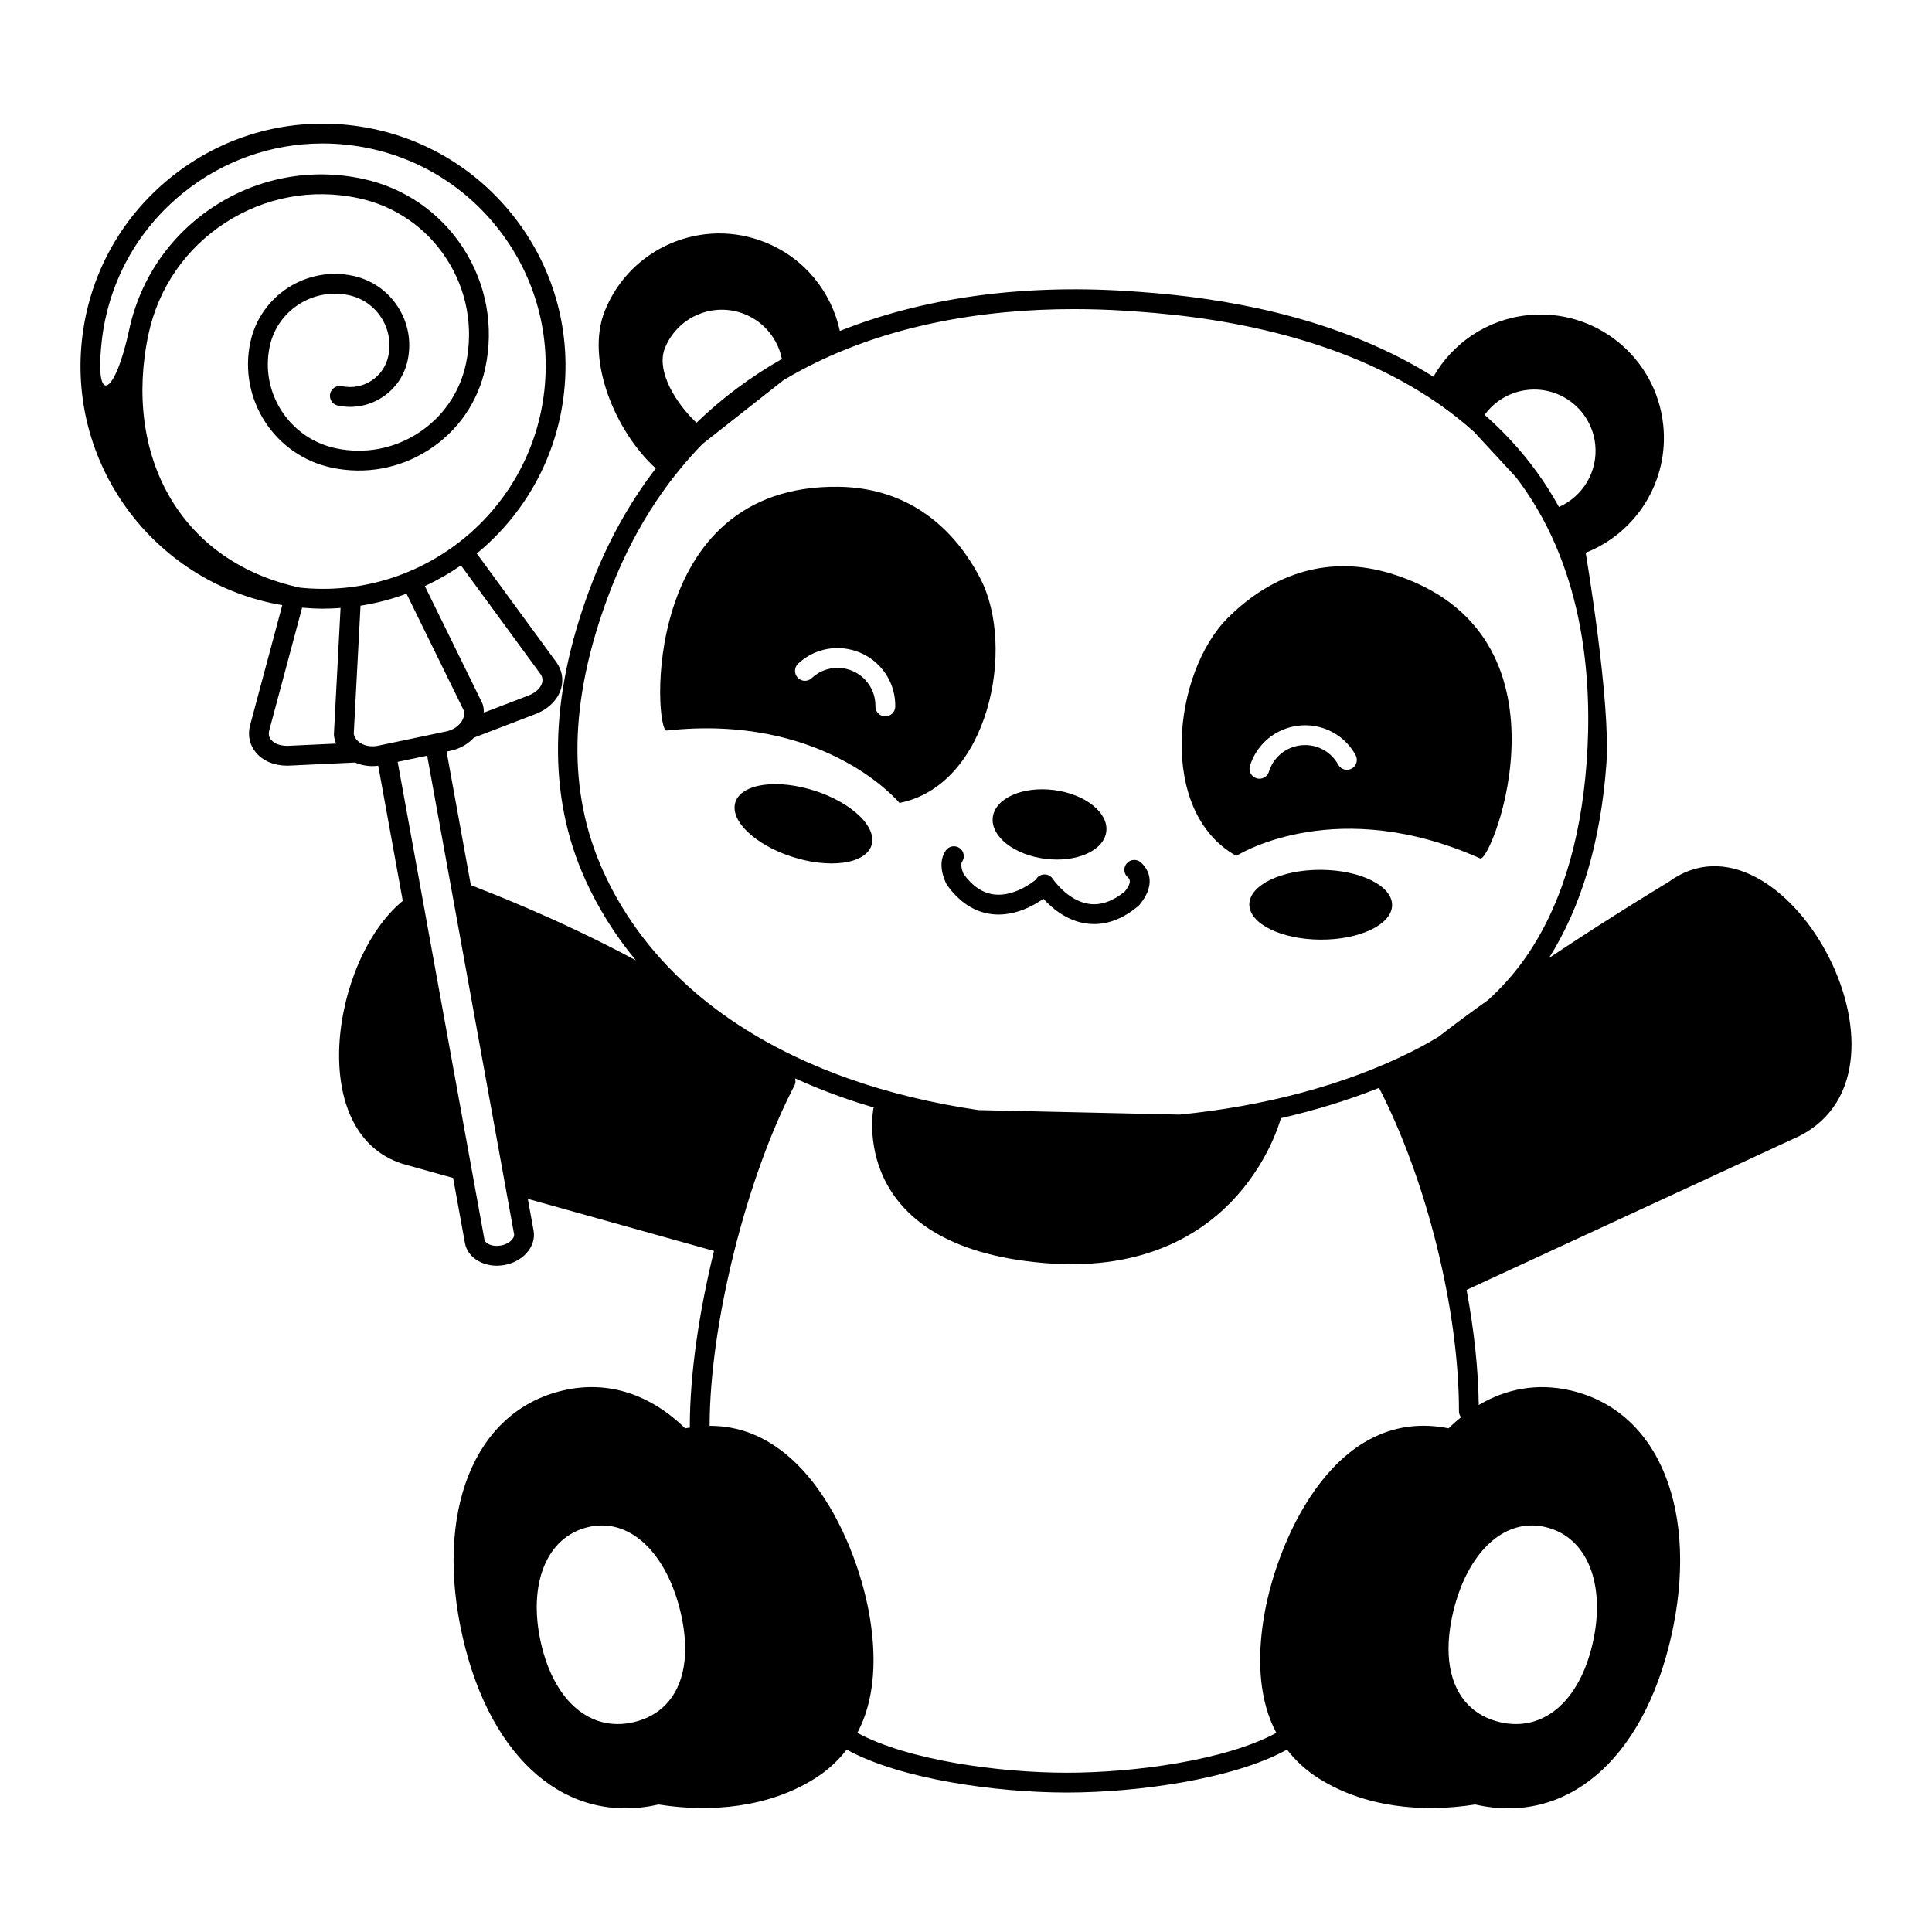 <?xml version="1.0" encoding="utf-8"?>
<!-- Designed by Vexels.com - 2020 All Rights Reserved - https://vexels.com/terms-and-conditions/  -->
<svg version="1.1" id="Capa_1" xmlns="http://www.w3.org/2000/svg" xmlns:xlink="http://www.w3.org/1999/xlink" x="0px" y="0px"
	 viewBox="0 0 1200 1200" enable-background="new 0 0 1200 1200" xml:space="preserve">
<g>
	<g>
		<path d="M708.55,535.627c-2.565-2.228-6.452-1.96-8.682,0.601c-2.231,2.564-1.961,6.45,0.601,8.682
			c0.935,0.814,3.096,2.696-1.887,8.871c-7.572,6.135-15.071,8.706-22.314,7.622c-13.273-1.975-22.258-15.367-22.347-15.504
			c-1.863-2.836-5.661-3.627-8.507-1.781c-0.9,0.587-1.57,1.381-2.042,2.267c-2.422,1.972-13.685,10.513-25.644,9.217
			c-7.139-0.772-13.583-5.015-19.158-12.617c-1.562-3.561-1.928-6.365-0.995-7.742c1.906-2.814,1.171-6.639-1.642-8.546
			c-2.808-1.903-6.634-1.172-8.545,1.643c-2.481,3.661-4.452,10.158,0.243,20.326c0.161,0.352,0.356,0.687,0.582,1.002
			c7.783,10.877,17.271,16.991,28.193,18.171c1.291,0.139,2.565,0.204,3.824,0.204c12.038,0,22.418-5.959,27.855-9.796
			c5.036,5.555,14.113,13.468,26.264,15.313c1.757,0.267,3.509,0.4,5.259,0.4c9.237,0,18.386-3.709,27.268-11.066
			c0.291-0.242,0.56-0.508,0.8-0.798C719.883,547.459,711.432,538.137,708.55,535.627z"/>
		<path d="M649.157,533.429c19.462,2.488,36.461-5.056,37.969-16.851c1.508-11.794-13.047-23.372-32.508-25.86
			c-19.462-2.488-36.461,5.056-37.969,16.85C615.14,519.363,629.695,530.941,649.157,533.429z"/>
		<path d="M864.137,356.303c-37.885-11.678-72.947-0.748-101.161,27.103c-34.647,34.202-44.336,120.852,4.95,148.207
			c0,0,57.025-36.576,143.094-1.975c2.759,1.109,5.549,2.292,8.367,3.551C926.391,536.319,982.853,392.895,864.137,356.303z
			 M839.55,477.393c-2.981,1.635-6.721,0.544-8.355-2.436c-2.952-5.386-7.812-9.348-13.682-11.157
			c-8.62-2.65-18.138-0.075-24.246,6.577c-2.363,2.576-4.089,5.59-5.125,8.957c-0.815,2.644-3.25,4.344-5.879,4.344
			c-0.601,0-1.209-0.088-1.815-0.274c-3.247-1-5.069-4.444-4.069-7.692c1.582-5.128,4.211-9.723,7.822-13.657
			c9.3-10.133,23.799-14.067,36.938-10.016c8.944,2.757,16.35,8.794,20.85,17C843.619,472.019,842.53,475.759,839.55,477.393z"/>
		<ellipse transform="matrix(0.005 -1 1 0.005 253.986 1379.847)" cx="820.708" cy="562.233" rx="21.684" ry="44.344"/>
		<path d="M608.843,359.178c-18.308-35.164-48.326-56.324-87.967-56.833C396.66,300.748,406.395,454.578,414.02,453.749
			c3.07-0.334,6.087-0.604,9.054-0.813c92.535-6.525,135.587,45.782,135.587,45.782C613.962,487.804,631.325,402.36,608.843,359.178
			z M549.904,444.948c-0.034,0-0.067,0-0.101-0.001c-3.399-0.054-6.11-2.853-6.055-6.252c0.101-6.14-2.161-11.986-6.367-16.463
			c-6.182-6.579-15.728-9.043-24.328-6.285c-3.324,1.068-6.315,2.834-8.884,5.249c-2.473,2.326-6.372,2.21-8.697-0.27
			c-2.329-2.476-2.207-6.37,0.269-8.698c3.911-3.675,8.468-6.366,13.55-7.998c13.107-4.202,27.648-0.442,37.058,9.576
			c6.408,6.819,9.858,15.73,9.706,25.089C556,442.259,553.255,444.948,549.904,444.948z"/>
		<path d="M531.338,504.527c-15.489-13.015-42.51-20.368-60.353-16.425c-17.843,3.943-19.751,17.69-4.263,30.705
			c15.489,13.015,42.51,20.369,60.353,16.425C544.918,531.288,546.826,517.541,531.338,504.527z"/>
		<path d="M1036.216,547.909c-0.01,0.008-34.081,20.412-74.156,47.172c20.095-31.685,32.11-72.147,35.691-120.534
			c2.853-38.507-12.867-131.245-12.867-131.245c31.304-12.28,51.869-44.31,48.168-79.372c-4.443-42.081-42.157-72.593-84.238-68.151
			c-25.46,2.688-46.68,17.558-58.49,38.202c-54.424-34.13-119.664-47.309-172.099-51.847c-6.25-0.542-12.502-1.013-18.578-1.401
			c-65.923-4.2-126.901,4.376-177.993,24.854c-5.174-24.047-21.776-45.187-46.317-55.05c-39.262-15.78-83.883,3.256-99.663,42.518
			c-12.365,30.766,7.045,75.684,31.654,97.87c-16.858,21.942-30.606,46.904-41.047,74.897
			c-25.326,67.905-26.251,128.654-2.75,180.558c8.146,17.992,18.668,34.719,31.378,50.072
			c-49.449-26.604-96.625-44.334-96.641-44.342c-1.95-0.893-3.883-1.604-5.803-2.205l-15.088-83.069l2.322-0.486
			c5.81-1.229,10.957-4.145,14.714-8.199l38.911-14.919c7.718-3.178,13.257-8.881,15.191-15.646
			c1.606-5.614,0.582-11.365-2.921-16.24l-48.94-66.863c-0.175-0.24-0.381-0.441-0.583-0.648
			c29.542-24.221,49.971-59.586,54.32-100.482c4.252-40.004-7.329-79.271-32.609-110.566
			c-25.28-31.294-61.235-50.871-101.237-55.123c-39.998-4.257-79.27,7.327-110.569,32.608
			c-31.294,25.28-50.872,61.235-55.124,101.24c-8.442,79.42,46.779,151.174,124.473,164.365l-20.123,75.118
			c-0.024,0.089-0.046,0.177-0.065,0.267c-1.288,5.843,0.046,11.551,3.759,16.07c4.319,5.257,11.346,8.238,19.501,8.238
			c0.25,0,0.505-0.002,0.757-0.008l41.398-1.938c3.324,1.457,7.003,2.227,10.796,2.227c1.183,0,2.378-0.099,3.574-0.247
			l15.248,83.946c-44.644,36.56-61.35,147.651,2.854,164.171c0.056,0.015,11.31,3.161,28.408,7.942l7.343,40.427
			c1.517,8.357,9.954,14.064,19.819,14.064c1.531,0,3.098-0.138,4.68-0.424c5.363-0.975,10.187-3.53,13.583-7.197
			c3.788-4.09,5.449-9.262,4.553-14.187l-3.58-19.708c44.817,12.534,96.647,27.029,115.653,32.344
			c-9.388,38.241-15.023,77.036-15.023,108.88c0,0.279,0.046,0.546,0.082,0.815c-0.992,0.162-1.966,0.277-2.972,0.477l-0.001,0.009
			c-21.241-20.691-47.367-30.058-75.619-23.569c-56.149,12.896-80.193,76.588-62.534,153.476
			c17.658,76.888,65.459,116.633,121.608,103.737c32.667,5.206,68.528,1.822,97.016-16.109c8.177-5.147,14.696-11.255,19.878-18.042
			c0.198,0.14,0.385,0.292,0.603,0.411c33.398,18.133,92.249,26.275,135.916,26.321c0.007,0,0.014,0.002,0.022,0.002
			c0.058,0,0.118-0.001,0.177-0.001s0.118,0.001,0.177,0.001c0.007,0,0.014-0.002,0.022-0.002
			c43.667-0.046,102.517-8.188,135.916-26.321c0.219-0.119,0.405-0.271,0.603-0.411c5.182,6.787,11.701,12.895,19.878,18.042
			c28.488,17.931,64.349,21.314,97.016,16.109c56.149,12.896,103.95-26.849,121.608-103.737
			c17.659-76.888-6.385-140.58-62.534-153.476c-20.412-4.688-39.706-1.072-56.859,9.081c-0.281-22.345-2.939-46.731-7.559-71.496
			c23.984-11.086,206.408-95.409,206.626-95.519C1200.419,663.619,1106.66,495.92,1036.216,547.909z M335.63,418.569
			c1.264,1.759,1.618,3.654,1.053,5.629c-0.882,3.079-3.889,5.94-7.906,7.596l-28.199,10.81c-0.035-1.627-0.241-3.252-0.669-4.85
			c-0.103-0.385-0.245-0.758-0.418-1.115l-35.603-72.608c7.865-3.659,15.384-7.971,22.474-12.893
			c0.117,0.206,0.217,0.417,0.36,0.612L335.63,418.569z M63.092,212.81c3.904-36.736,21.881-69.752,50.617-92.967
			c24.845-20.069,55.156-30.734,86.649-30.734c4.937,0,9.908,0.262,14.884,0.791c36.736,3.906,69.753,21.882,92.966,50.62
			c23.215,28.738,33.849,64.796,29.943,101.532c-8.051,75.728-76.157,130.808-151.829,122.938
			c-35.986-7.783-63.962-27.242-80.906-56.302c-16.429-28.179-21.114-64.083-13.192-101.1c6.146-28.714,23.107-53.316,47.757-69.273
			c24.65-15.958,54.04-21.363,82.75-15.214c22.65,4.848,42.058,18.226,54.644,37.67c12.588,19.444,16.85,42.626,12.002,65.275
			c-3.81,17.798-14.324,33.048-29.602,42.939c-15.28,9.893-33.491,13.244-51.293,9.431c-28.729-6.149-47.101-34.526-40.952-63.255
			c4.781-22.318,26.842-36.587,49.144-31.814c8.329,1.782,15.466,6.702,20.093,13.851c4.63,7.15,6.197,15.673,4.413,24.004
			c-1.358,6.341-5.103,11.773-10.545,15.297c-5.444,3.524-11.932,4.717-18.275,3.359c-3.324-0.699-6.593,1.406-7.305,4.729
			c-0.712,3.323,1.406,6.595,4.728,7.306c9.557,2.046,19.335,0.246,27.539-5.063c8.204-5.311,13.848-13.498,15.891-23.053
			c2.473-11.543,0.3-23.357-6.115-33.267c-6.413-9.909-16.304-16.727-27.847-19.198c-28.965-6.205-57.557,12.319-63.754,41.274
			c-7.569,35.365,15.045,70.295,50.408,77.866c21.021,4.495,42.519,0.543,60.557-11.135c18.04-11.677,30.45-29.681,34.948-50.693
			c5.538-25.864,0.671-52.336-13.704-74.54c-14.372-22.203-36.534-37.48-62.398-43.017c-31.924-6.837-64.607-0.827-92.014,16.919
			c-27.41,17.743-46.269,45.1-53.103,77.027C71.625,245.031,58.779,253.376,63.092,212.81z M178.73,463.259
			c-4.42,0.089-8.314-1.302-10.324-3.745c-1.276-1.553-1.707-3.399-1.274-5.488l20.518-76.591c4.388,0.38,8.754,0.617,13.084,0.617
			c3.628,0,7.223-0.172,10.799-0.43l-4.131,78.252c-0.022,0.4-0.005,0.802,0.053,1.197c0.238,1.661,0.696,3.255,1.316,4.781
			L178.73,463.259z M234.801,463.181c-3.477,0.719-6.897,0.338-9.686-1.005c-0.21-0.131-0.439-0.23-0.665-0.335
			c-0.349-0.195-0.692-0.398-1.016-0.625c-1.411-0.989-3.154-2.708-3.709-5.378l4.204-79.627c9.84-1.544,19.399-4.055,28.573-7.44
			l35.637,72.674c0.543,2.685-0.387,4.977-1.298,6.461c-0.234,0.383-0.495,0.751-0.773,1.109c-0.076,0.091-0.161,0.176-0.232,0.271
			c-2.043,2.465-5.115,4.265-8.686,5.021L234.801,463.181z M317.83,770.164c-1.574,1.699-4.036,2.958-6.754,3.451
			c-5.283,0.963-9.728-1.179-10.189-3.729l-53.889-296.686l18.327-3.84l53.977,297.184
			C319.571,768.021,318.496,769.447,317.83,770.164z M948.945,242.171c20.92-2.208,39.669,12.96,41.877,33.879
			c1.783,16.891-7.779,32.339-22.534,38.836c-4.122-7.496-8.747-14.854-13.949-22.001c-9.613-13.208-20.468-24.871-32.2-35.218
			C928.261,249.248,937.779,243.35,948.945,242.171z M412.978,216.261c7.845-19.518,30.027-28.981,49.545-21.137
			c12.361,4.968,20.673,15.691,23.126,27.841c-19.637,11.195-37.32,24.43-53.04,39.623
			C420.298,251.067,407.191,230.658,412.978,216.261z M413.413,1058.847c-5.148,5.282-11.851,8.995-20.004,10.868
			c-26.476,6.08-49.014-12.66-57.341-48.914s3.011-66.286,29.486-72.367c22.7-5.214,42.487,11.276,52.92,38.934
			c1.735,4.599,3.22,9.496,4.407,14.665C428.643,1027.123,424.982,1046.975,413.413,1058.847z M959.72,948.434
			c26.476,6.081,37.813,36.113,29.486,72.367s-30.865,54.994-57.341,48.914c-8.153-1.873-14.856-5.585-20.004-10.868
			c-11.569-11.871-15.231-31.724-9.468-56.814c1.187-5.169,2.672-10.066,4.406-14.664
			C917.232,959.711,937.019,943.221,959.72,948.434z M899.703,887.159l-0.001-0.009c-34.304-6.849-60.43,9.328-79.141,33.181
			c-19.471,24.821-30.911,57.953-35.18,82.097c-3.974,22.475-4.052,45.517,3.481,65.334c1.114,2.93,2.443,5.768,3.902,8.545
			c-31.578,17.087-88.047,24.75-130.128,24.771c-42.081-0.021-98.55-7.684-130.128-24.771c1.459-2.777,2.788-5.615,3.902-8.545
			c7.533-19.817,7.455-42.86,3.481-65.334c-4.269-24.143-15.709-57.276-35.18-82.097c-15.838-20.191-37.014-34.822-63.942-34.702
			c0.054-62.972,22.662-153.766,52.637-211.319c0.755-1.449,0.861-3.058,0.448-4.515c9.185,4.174,18.733,8.036,28.652,11.56
			c6.778,2.409,13.701,4.627,20.724,6.694l-0.668-0.015c0,0-17.385,85.824,105.432,96.409
			c116.563,10.046,145.017-80.685,147.613-89.954c21.322-4.868,41.79-11.139,60.941-18.797
			c29.718,57.718,49.645,138.208,49.645,200.901c0,1.397,0.483,2.67,1.267,3.703C904.812,882.422,902.222,884.706,899.703,887.159z
			 M893.46,643.979c-5.47,3.314-11.193,6.477-17.188,9.469c-41.429,20.674-91.451,33.705-143.656,38.849l-124.803-2.8
			c-28.263-4.136-55.682-10.678-81.186-19.74c-73.071-25.964-125.594-70.383-151.886-128.456
			c-22.422-49.524-21.417-105.517,3.072-171.181c14.648-39.274,34.926-70.176,58.577-94.419l50.22-39.539
			c58.788-35.161,126.558-44.169,180.492-44.169c11.259,0,21.915,0.392,31.76,1.02c5.985,0.381,12.141,0.846,18.299,1.38
			c61.748,5.343,141.768,22.904,198.448,73.896l25.84,27.98c0.982,1.282,1.981,2.542,2.937,3.856
			c40.464,55.594,44.678,125.041,41.089,173.511c-3.767,50.885-17.086,92.417-39.587,123.44
			c-6.164,8.497-13.345,16.489-21.501,23.95C913.744,628.622,903.273,636.353,893.46,643.979z"/>
	</g>
</g>
</svg>
